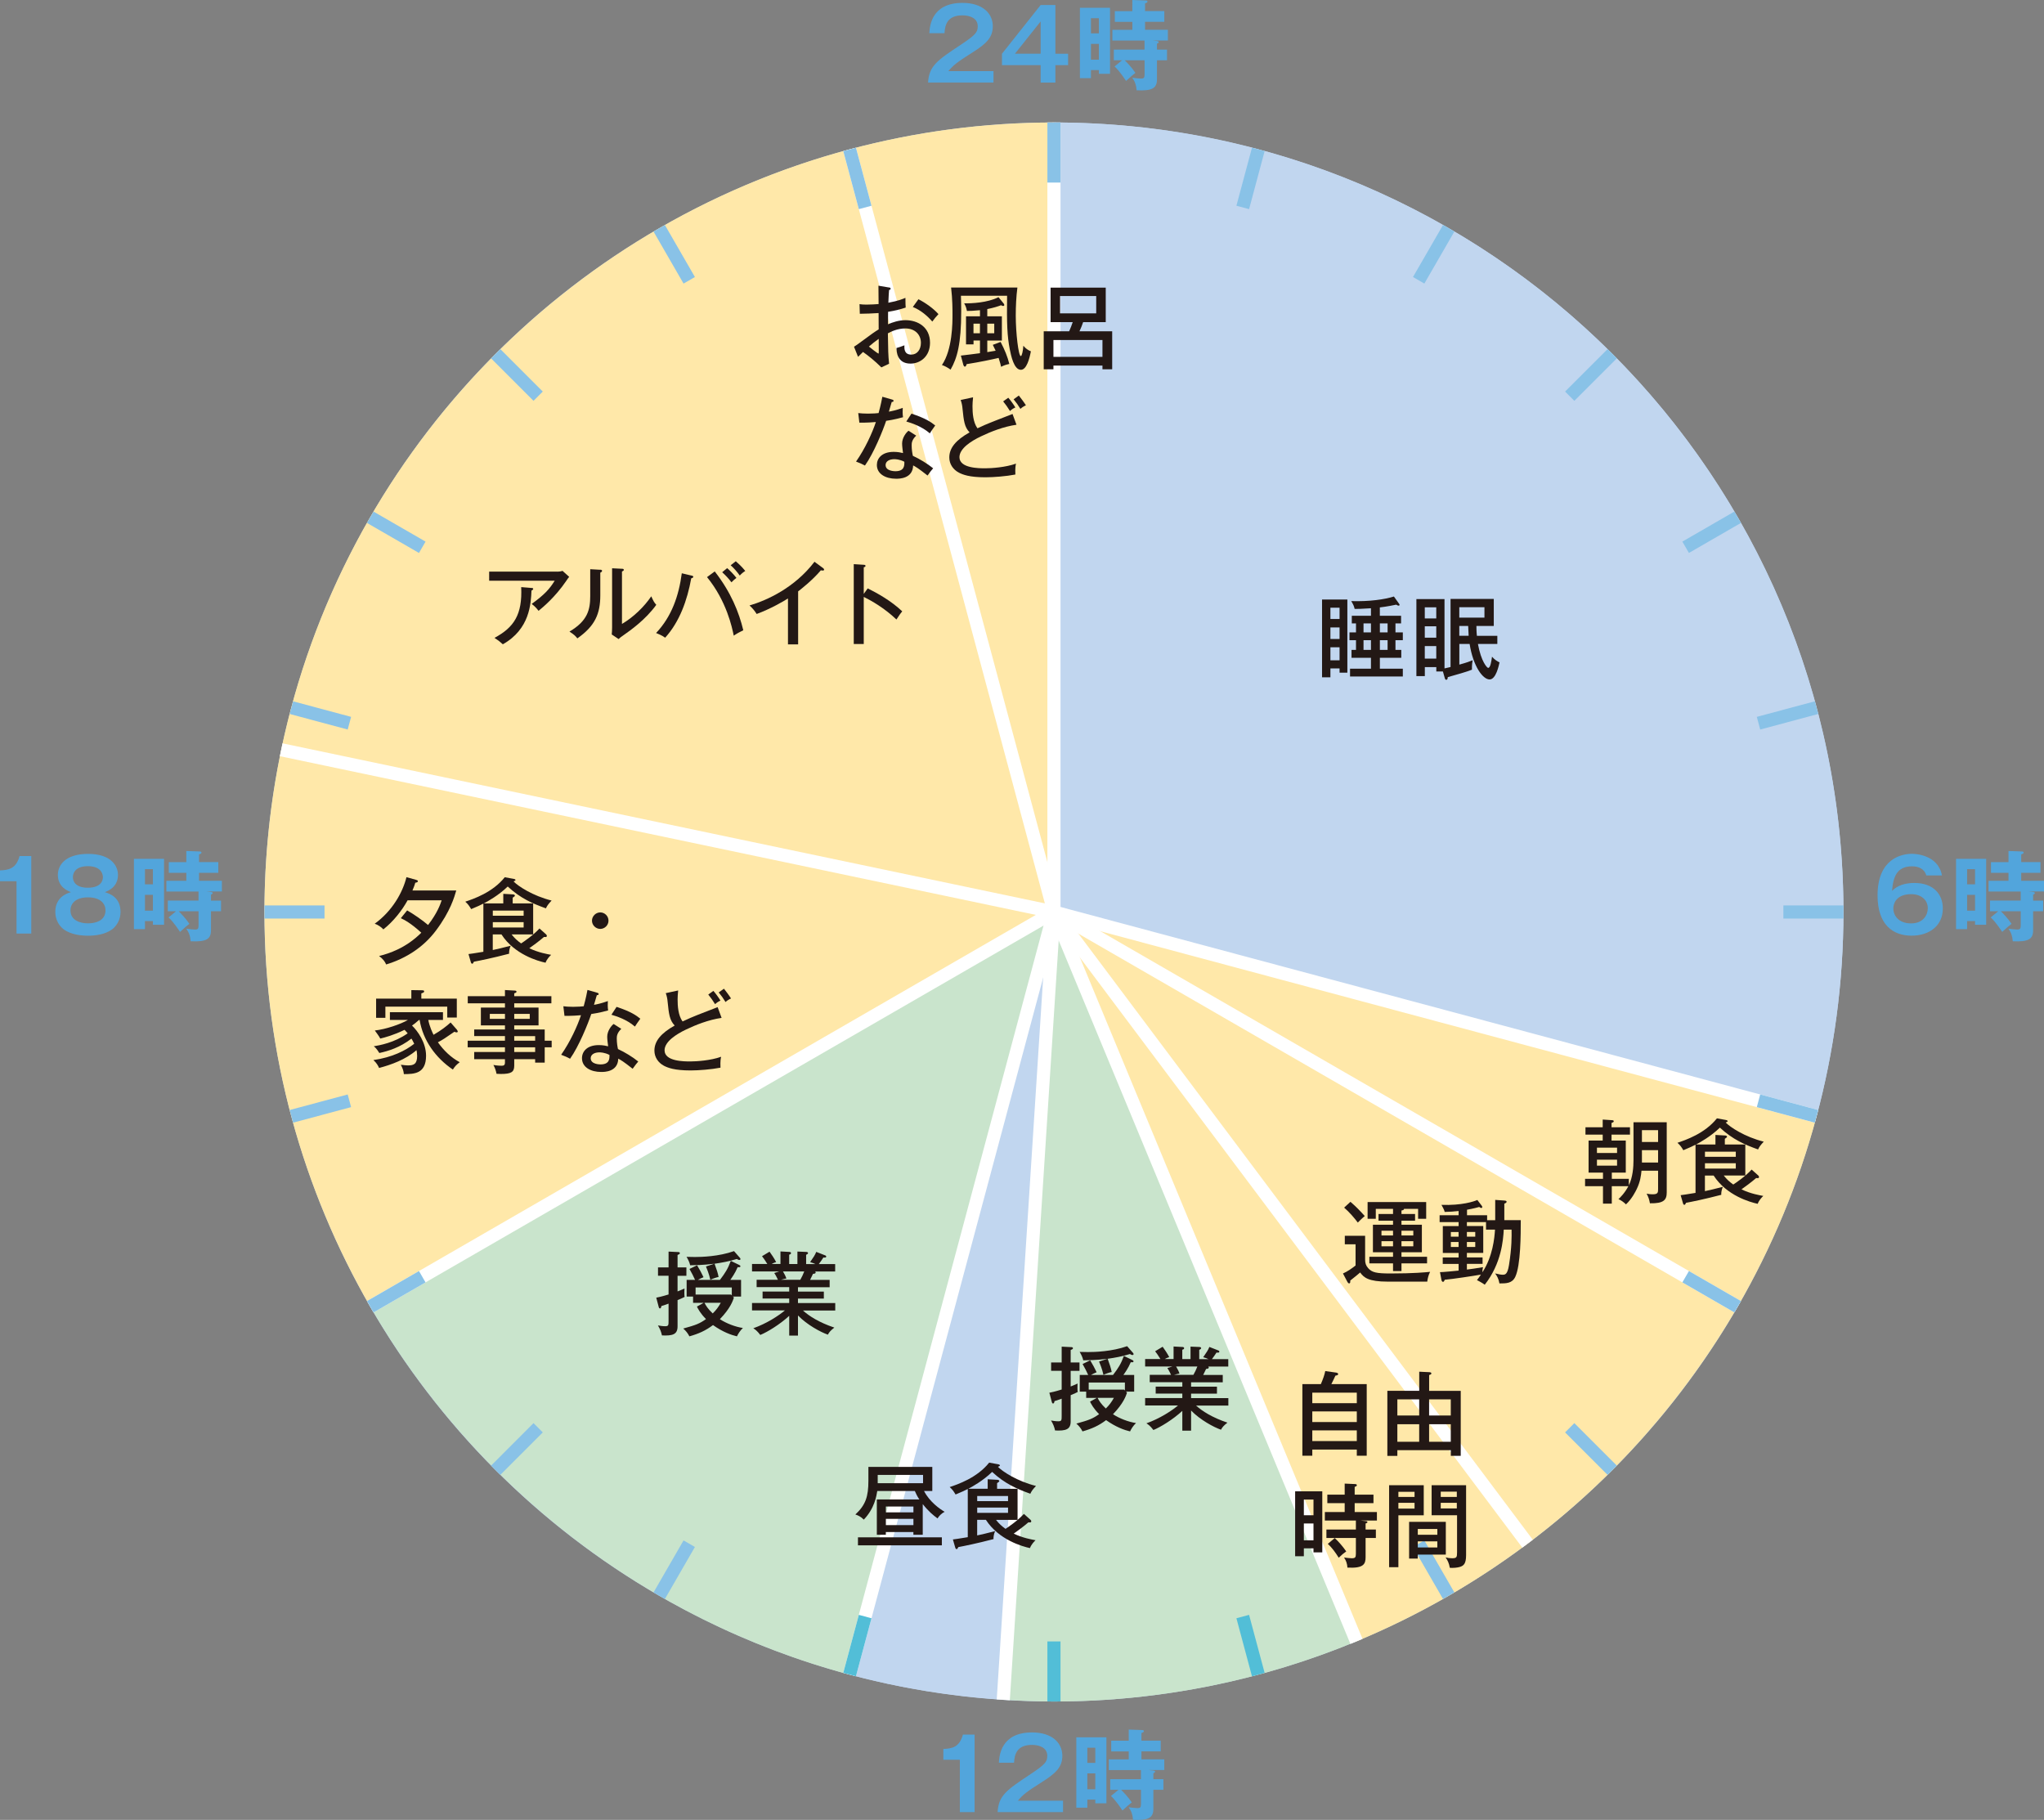 <?xml version="1.0" encoding="UTF-8"?><svg id="_レイヤー_2" xmlns="http://www.w3.org/2000/svg" viewBox="0 0 511.12 455.08"><rect x="0" y="0" width="511.12" height="455.08" fill="#808080" stroke="none"/><defs><style>.cls-1{fill:#231815;}.cls-1,.cls-2,.cls-3,.cls-4,.cls-5{stroke-width:0px;}.cls-6{stroke:#52bed7;}.cls-6,.cls-7,.cls-8{fill:none;stroke-miterlimit:10;stroke-width:3.28px;}.cls-2{fill:#ffe8a9;}.cls-7{stroke:#89c2e7;}.cls-3{fill:#52a5dc;}.cls-4{fill:#c1d6ef;}.cls-5{fill:#c9e4cc;}.cls-8{stroke:#fff;}</style></defs><g id="_レイヤー_1-2"><circle class="cls-4" cx="263.55" cy="228.05" r="197.42"/><path class="cls-2" d="m70.32,187.48c-2.74,13.1-4.19,26.66-4.19,40.57,0,35.97,9.67,69.66,26.47,98.7l170.95-98.7-193.23-40.57Z"/><path class="cls-2" d="m263.55,30.63s0,0,0,0c-17.68,0-34.8,2.36-51.1,6.71l51.1,190.7V30.63Z"/><path class="cls-4" d="m454.25,279.15c4.36-16.3,6.72-33.42,6.72-51.1,0-109.03-88.39-197.42-197.41-197.42v197.42s190.7,51.1,190.7,51.1Z"/><path class="cls-5" d="m92.6,326.75c25.88,44.73,68.77,78.35,119.85,92.01l51.1-190.7-170.95,98.7Z"/><path class="cls-2" d="m212.45,37.34c-71.43,19.09-126.9,77.21-142.13,150.13l193.23,40.57-51.1-190.7Z"/><path class="cls-2" d="m263.55,228.05l170.95,98.7c8.55-14.77,15.25-30.73,19.75-47.6l-190.7-51.1Z"/><path class="cls-2" d="m381.98,386.01c21.26-15.96,39.15-36.14,52.52-59.26l-170.95-98.7,118.43,157.96Z"/><path class="cls-2" d="m339.19,410.43c15.33-6.37,29.69-14.59,42.78-24.42l-118.43-157.96,75.64,182.38Z"/><path class="cls-4" d="m212.45,418.75c12.37,3.31,25.22,5.43,38.43,6.27l12.67-196.97-51.1,190.7Z"/><path class="cls-5" d="m250.88,425.02c4.19.27,8.41.45,12.67.45,26.8,0,52.34-5.37,75.64-15.04l-75.64-182.38-12.67,196.97Z"/><path class="cls-3" d="m243.71,453.13h-3.69v-13.09h-4.13v-2.7c2.06-.1,4.03-.35,4.89-3.59h2.93v19.39Z"/><path class="cls-3" d="m265.82,450.27v2.85h-16.36c.27-4.18,2.21-5.49,8.29-9.52,3.62-2.41,4.13-3.08,4.13-4.55,0-2.07-2.02-2.73-3.81-2.73-3.69,0-4.38,2.21-4.5,4.46h-3.79c.1-1.7.47-7.58,8.29-7.58,5.02,0,7.58,2.63,7.58,5.83,0,2.76-1.52,4.33-5.12,6.59-3.74,2.36-4.75,3.15-6,4.65h11.29Z"/><path class="cls-3" d="m276.67,434.42v16.51h-2.78v-.93h-1.99v2.02h-2.76v-17.59h7.53Zm-2.78,6.4v-3.79h-1.99v3.79h1.99Zm-1.99,2.63v3.96h1.99v-3.96h-1.99Zm16.48-.71c.3.03.47.12.47.25,0,.22-.32.37-.44.42v1.48h2.51v2.66h-2.51v4.75c0,2.21-1.13,2.95-5.09,2.76-.1-1.31-.39-2.14-1.08-3.15.52.1,1.87.22,2.19.22.66,0,.88-.17.88-1.01v-3.57h-4.97c.34.32,1.74,1.75,2.68,3.15-.71.54-1.01.81-2.34,2.02-.27-.39-1.55-2.41-2.88-3.62l1.89-1.55h-2.07v-2.66h7.68v-2.27h-8.04v-2.68h4.99v-1.99h-4.38v-2.68h4.38v-2.78l3.42.12c.2,0,.37.1.37.29,0,.22-.29.35-.61.44v1.92h4.82v2.68h-4.82v1.99h5.71v2.68h-3.89l1.13.12Z"/><path class="cls-3" d="m481.69,218.92c-.47-1.72-2.02-2.29-3.57-2.29-3.82,0-4.72,2.68-5,6.15.64-.61,2.04-1.99,5.59-1.99,4.8,0,7.11,2.85,7.11,6.39,0,4.21-3.25,6.79-7.83,6.79s-8.49-2.66-8.49-10.06c0-9.28,6.1-10.41,8.59-10.41.71,0,6.55.17,7.51,5.41h-3.91Zm-8.24,8.24c0,1.87,1.4,3.74,4.43,3.74s4.18-2.09,4.18-3.79c0-2.12-1.7-3.52-4.14-3.52-3.96,0-4.48,2.61-4.48,3.57Z"/><path class="cls-3" d="m496.66,214.74v16.51h-2.78v-.93h-1.99v2.02h-2.76v-17.59h7.53Zm-2.78,6.39v-3.79h-1.99v3.79h1.99Zm-1.99,2.63v3.96h1.99v-3.96h-1.99Zm16.48-.71c.3.03.47.12.47.25,0,.22-.32.37-.44.42v1.48h2.51v2.66h-2.51v4.75c0,2.21-1.13,2.95-5.09,2.76-.1-1.31-.39-2.14-1.08-3.15.52.1,1.87.22,2.19.22.66,0,.88-.17.88-1.01v-3.57h-4.97c.34.32,1.74,1.75,2.68,3.15-.71.54-1.01.81-2.34,2.02-.27-.39-1.55-2.41-2.88-3.62l1.89-1.55h-2.07v-2.66h7.68v-2.27h-8.04v-2.68h4.99v-1.99h-4.38v-2.68h4.38v-2.78l3.42.12c.2,0,.37.1.37.29,0,.22-.29.34-.61.44v1.92h4.82v2.68h-4.82v1.99h5.71v2.68h-3.89l1.13.12Z"/><path class="cls-3" d="m7.82,233.44h-3.69v-13.09H0v-2.7c2.06-.1,4.03-.35,4.89-3.59h2.93v19.39Z"/><path class="cls-3" d="m30.14,228.03c0,1.97-.99,3.52-2.09,4.35-1.82,1.33-4.26,1.6-6.05,1.6-1.57,0-4.21-.22-6.08-1.6-1.13-.86-2.09-2.38-2.09-4.35,0-3.74,3-4.68,3.91-4.94-.88-.35-3.27-1.31-3.27-4.33,0-2.39,1.82-5.24,7.58-5.24s7.45,3.03,7.45,5.24c0,3.02-2.39,3.98-3.27,4.33,1.08.34,3.91,1.2,3.91,4.94Zm-12.52-.39c0,2.48,2.39,3.25,4.38,3.25s4.38-.71,4.38-3.25c0-1.53-1.09-3.25-4.38-3.25s-4.38,1.72-4.38,3.25Zm.61-8.29c0,.91.52,2.63,3.74,2.63,3.49,0,3.76-2.02,3.76-2.63,0-.32-.07-2.76-3.76-2.76s-3.74,2.41-3.74,2.76Z"/><path class="cls-3" d="m41.02,214.74v16.51h-2.78v-.93h-1.99v2.02h-2.76v-17.59h7.53Zm-2.78,6.39v-3.79h-1.99v3.79h1.99Zm-1.99,2.63v3.96h1.99v-3.96h-1.99Zm16.48-.71c.3.03.47.12.47.25,0,.22-.32.37-.44.42v1.48h2.51v2.66h-2.51v4.75c0,2.21-1.13,2.95-5.09,2.76-.1-1.31-.39-2.14-1.09-3.15.52.1,1.87.22,2.19.22.66,0,.88-.17.88-1.01v-3.57h-4.97c.34.32,1.74,1.75,2.68,3.15-.71.54-1.01.81-2.34,2.02-.27-.39-1.55-2.41-2.88-3.62l1.89-1.55h-2.07v-2.66h7.68v-2.27h-8.04v-2.68h4.99v-1.99h-4.38v-2.68h4.38v-2.78l3.42.12c.2,0,.37.1.37.29,0,.22-.29.34-.61.44v1.92h4.82v2.68h-4.82v1.99h5.71v2.68h-3.89l1.13.12Z"/><path class="cls-3" d="m248.43,17.79v2.85h-16.36c.27-4.18,2.21-5.49,8.29-9.52,3.62-2.41,4.13-3.08,4.13-4.55,0-2.07-2.02-2.73-3.81-2.73-3.69,0-4.38,2.21-4.5,4.46h-3.79c.1-1.7.47-7.58,8.29-7.58,5.02,0,7.58,2.63,7.58,5.83,0,2.76-1.52,4.33-5.12,6.59-3.74,2.36-4.75,3.15-6,4.65h11.29Z"/><path class="cls-3" d="m263.91,13.44h3.18v2.85h-3.18v4.36h-3.69v-4.36h-9.67v-2.85l9.67-12.18h3.69v12.18Zm-3.69,0V5.36l-6.42,8.07h6.42Z"/><path class="cls-3" d="m277.57,1.95v16.51h-2.78v-.93h-1.99v2.02h-2.76V1.95h7.53Zm-2.78,6.39v-3.79h-1.99v3.79h1.99Zm-1.99,2.63v3.96h1.99v-3.96h-1.99Zm16.48-.71c.3.03.47.12.47.25,0,.22-.32.37-.44.42v1.48h2.51v2.66h-2.51v4.75c0,2.21-1.13,2.95-5.09,2.76-.1-1.31-.39-2.14-1.08-3.15.52.1,1.87.22,2.19.22.66,0,.88-.17.88-1.01v-3.57h-4.97c.34.32,1.74,1.75,2.68,3.15-.71.54-1.01.81-2.34,2.02-.27-.39-1.55-2.41-2.88-3.62l1.89-1.55h-2.07v-2.66h7.68v-2.27h-8.04v-2.68h4.99v-1.99h-4.38v-2.68h4.38V0l3.42.12c.2,0,.37.1.37.29,0,.22-.29.34-.61.44v1.92h4.82v2.68h-4.82v1.99h5.71v2.68h-3.89l1.13.12Z"/><line class="cls-8" x1="263.55" y1="228.05" x2="250.88" y2="425.05"/><line class="cls-8" x1="263.55" y1="228.05" x2="212.45" y2="418.74"/><line class="cls-8" x1="263.55" y1="228.05" x2="92.58" y2="326.76"/><line class="cls-8" x1="263.55" y1="228.05" x2="212.45" y2="37.36"/><line class="cls-8" x1="263.55" y1="228.05" x2="434.52" y2="326.76"/><line class="cls-8" x1="263.55" y1="228.05" x2="454.24" y2="279.15"/><line class="cls-8" x1="263.55" y1="228.05" x2="381.98" y2="386.01"/><line class="cls-8" x1="263.55" y1="228.05" x2="70.31" y2="187.48"/><line class="cls-8" x1="263.55" y1="228.05" x2="263.55" y2="30.63"/><line class="cls-8" x1="263.55" y1="228.05" x2="339.2" y2="410.45"/><line class="cls-6" x1="216.34" y1="404.23" x2="212.45" y2="418.74"/><line class="cls-6" x1="263.55" y1="410.45" x2="263.55" y2="425.47"/><line class="cls-6" x1="310.76" y1="404.23" x2="314.65" y2="418.74"/><line class="cls-7" x1="263.55" y1="45.65" x2="263.55" y2="30.63"/><line class="cls-7" x1="216.34" y1="51.87" x2="212.45" y2="37.36"/><line class="cls-7" x1="172.35" y1="70.09" x2="164.84" y2="57.08"/><line class="cls-7" x1="134.57" y1="99.07" x2="123.95" y2="88.45"/><line class="cls-7" x1="105.59" y1="136.85" x2="92.58" y2="129.34"/><line class="cls-7" x1="87.37" y1="180.84" x2="72.86" y2="176.95"/><line class="cls-7" x1="81.15" y1="228.05" x2="66.13" y2="228.05"/><line class="cls-7" x1="87.37" y1="275.26" x2="72.86" y2="279.15"/><line class="cls-7" x1="105.59" y1="319.25" x2="92.58" y2="326.76"/><line class="cls-7" x1="134.57" y1="357.02" x2="123.95" y2="367.65"/><line class="cls-7" x1="172.35" y1="386.01" x2="164.84" y2="399.02"/><line class="cls-7" x1="354.75" y1="386.01" x2="362.26" y2="399.02"/><line class="cls-7" x1="392.52" y1="357.02" x2="403.15" y2="367.65"/><line class="cls-7" x1="421.51" y1="319.25" x2="434.52" y2="326.76"/><line class="cls-7" x1="439.73" y1="275.26" x2="454.24" y2="279.15"/><line class="cls-7" x1="445.95" y1="228.05" x2="460.97" y2="228.05"/><line class="cls-7" x1="439.73" y1="180.84" x2="454.24" y2="176.95"/><line class="cls-7" x1="421.51" y1="136.85" x2="434.52" y2="129.34"/><line class="cls-7" x1="392.52" y1="99.07" x2="403.15" y2="88.45"/><line class="cls-7" x1="354.75" y1="70.09" x2="362.26" y2="57.08"/><line class="cls-7" x1="310.76" y1="51.87" x2="314.65" y2="37.36"/><path class="cls-1" d="m101.81,227.65c1.42.8,3.79,2.41,5.23,3.65,2.32-2.99,3.08-5.21,3.4-6.17h-8.52c-1.38,2.52-3.54,5.28-6.06,7.27-.5-.57-1.35-1.15-2.16-1.42,4.36-3.14,7-7.8,7.94-11.64l2.41.67c.32.09.44.16.44.32,0,.32-.39.36-.64.39-.14.48-.3,1.01-.71,1.95h10.95c-.46,1.58-1.45,5.19-5.07,10.01-3.03,4.06-7.37,6.95-12.46,8.49-.28-.71-.87-1.47-1.77-2.11,2.46-.62,6.68-1.95,10.56-5.83-2.71-2.48-4.29-3.24-5.12-3.63l1.58-1.95Z"/><path class="cls-1" d="m136.56,233.66c.12.09.19.28.19.37,0,.19-.16.28-.28.28-.09,0-.35-.02-.44-.02-1.19,1.03-2.87,2.27-3.67,2.82,2.25,1.1,4.59,1.49,5.46,1.65-.37.34-1.08,1.08-1.4,1.97-1.86-.39-7.8-2.06-11.02-7.07h-2.18v3.9c1.01-.21,2.41-.53,4.5-1.08-.32.6-.46,1.56-.41,2-4.2,1.1-7.53,1.77-8.81,2-.2.41-.25.5-.41.5-.21,0-.3-.16-.39-.5l-.55-1.91c.76-.09,1.06-.14,3.72-.57v-12.05c-.83.44-1.68.8-3.05,1.38-.53-.87-.74-1.19-1.47-1.86,2.04-.69,6.82-2.29,9.87-6.11l2.25.41c.28.05.44.16.44.3,0,.09-.09.14-.14.16-.09.04-.23.12-.35.18,1.1,1.15,4.78,3.6,9.51,4.78-.85.92-1.1,1.26-1.42,1.95-3.26-1.17-6.31-2.46-9.55-5.46-2.25,2.2-5.07,3.76-5.97,4.22h4.86v-2.39l2.46.14c.23.02.44.14.44.28s-.05.23-.55.55v1.42h5.12v7.76h-5.39c.78.99,1.44,1.58,2.38,2.25.6-.39,3.05-2.04,4.59-3.74l1.67,1.49Zm-13.33-4.68h7.71v-1.28h-7.71v1.28Zm7.71,1.61h-7.71v1.33h7.71v-1.33Z"/><path class="cls-1" d="m152.16,230.22c0,1.15-.96,2.06-2.06,2.06s-2.07-.92-2.07-2.06.97-2.07,2.07-2.07,2.06.9,2.06,2.07Z"/><path class="cls-1" d="m114.27,257.54c.07.09.19.2.19.41,0,.14-.12.2-.3.2-.23,0-.41-.09-.53-.16-2.5,1.72-2.94,2.02-4.13,2.64,1.45,2.04,3.26,3.81,5.46,4.98-.83.64-1.19,1.01-1.72,1.84-4.3-2.92-7.46-7.28-8.31-12.4h-.16c-.73.67-1.31,1.1-1.74,1.4,1.38,1.31,3.51,4.25,3.51,7.53,0,4.57-3.01,4.59-5.55,4.61-.07-.8-.28-1.42-.76-2.34.96.14,1.61.16,1.81.16,1.38,0,2.27-.3,2.27-2.37,0-.6-.09-1.1-.16-1.44-2.69,2.34-6.36,3.67-9.36,4.45-.2-.51-.67-1.33-1.42-1.97,4.66-.67,8.06-2.37,10.21-4.08-.3-.64-.53-1.01-.69-1.29-2.87,2.23-5.81,3.12-8.03,3.6-.78-1.24-1.13-1.47-1.4-1.68,1.38-.23,5.14-.87,8.49-3.24-.41-.51-.67-.73-.8-.87-2.66,1.31-4.98,1.93-6.06,2.18-.35-.69-.97-1.45-1.36-2.02,2.78-.3,6.47-1.58,8.29-2.64h-4.52v-1.93h13.27v1.93h-3.67c.3,1.65,1.06,3.21,1.31,3.72,1.97-1.15,3.19-2.11,4.27-3.08l1.61,1.84Zm-.04-7.83v4.73h-2.39v-2.73h-15.47v2.8h-2.32v-4.8h8.81v-2.13l2.61.04c.35,0,.6.02.6.3,0,.18-.18.32-.71.48v1.31h8.86Z"/><path class="cls-1" d="m137.95,260.23v1.65h-1.74v3.83h-2.39v-.85h-5.23v1.65c0,1.61-.85,2.04-3.35,2.04-.51,0-.78-.02-1.08-.04-.14-.78-.39-1.49-.78-2.21,1.08.19,1.81.19,2.04.19.46,0,.85-.07.85-.78v-.85h-7.69v-1.81h7.69v-1.17h-9.32v-1.65h9.32v-1.15h-7.69v-1.65h7.69v-1.03h-6.02v-4.45h6.02v-1.06h-9.3v-1.79h9.3v-1.54l2.45.14c.09,0,.44.02.44.28,0,.23-.3.32-.57.41v.71h9.29v1.79h-9.29v1.06h6.08v4.45h-6.08v1.03h7.62v2.8h1.74Zm-11.68-5.46v-1.24h-3.79v1.24h3.79Zm2.32-1.24v1.24h3.88v-1.24h-3.88Zm5.23,6.71v-1.15h-5.23v1.15h5.23Zm0,2.82v-1.17h-5.23v1.17h5.23Z"/><path class="cls-1" d="m140.87,251.62c.69.07,1.26.14,2.43.14,1.29,0,2.25-.09,2.66-.14.6-2.2.78-3.28.94-4.08l2.48.71c.2.07.32.12.32.3,0,.25-.2.28-.46.3-.12.37-.62,2.07-.71,2.41.57-.09,1.81-.34,3.47-.94-.05.67-.05,1.61.07,2.34-2.11.6-3.88.85-4.22.9-.8,2.39-3.08,8.06-5.3,11.18-.97-.5-1.03-.53-2.23-.99,2.25-3.21,4.06-7.16,4.96-9.89-.64.07-2.39.18-4.13.16l-.28-2.39Zm14.49,5.65c-1.08,1.01-1.13,1.86-1.13,2.39,0,1.13.16,2.02.3,2.66,1.74.8,3.65,1.97,5.07,3.12-.48.55-.69.83-1.4,1.81-2.39-1.88-2.87-2.13-3.6-2.53-.09,3.33-3.47,3.33-4.27,3.33-2.62,0-4.8-1.19-4.8-3.44,0-1.68,1.26-3.28,4.22-3.28,1.01,0,1.81.18,2.32.3-.09-.78-.23-1.67-.23-2.39,0-1.47,1.06-2.8,1.61-3.19l1.91,1.22Zm-5.49,5.88c-1.13,0-2.16.48-2.16,1.47,0,1.54,2.3,1.54,2.44,1.54,2.29,0,2.27-1.42,2.25-2.37-1.24-.64-2.29-.64-2.52-.64Zm4.31-11.38c3.53,1.17,4.86,2.09,5.94,2.96-.78,1.1-1.01,1.42-1.35,1.97-2.06-1.79-4.63-2.59-5.88-2.96l1.29-1.97Z"/><path class="cls-1" d="m180.43,254.53c-3.21.46-6.45,1.74-8.9,2.92-2.41,1.15-5.35,3.01-5.35,5.19,0,2.78,4.89,2.78,6.43,2.78s5.12-.23,7.71-1.17c-.09.39-.23,1.03-.16,2.73-2.27.44-5.42.69-7.48.69-4.06,0-5.67-.67-6.66-1.17-1.42-.76-2.38-2.13-2.38-3.79,0-2.41,1.7-4.38,5.07-6.27-1.29-1.35-1.45-2.85-1.77-5.97-.04-.48-.14-1.29-.46-2.13l3.1-.67c-.09.99-.14,1.56-.14,2.22,0,1.65.14,4.02,1.24,5.53,1.13-.55,2.71-1.22,3.7-1.61.8-.32,4.8-1.86,5.07-1.97l.99,2.69Zm-2.04-6.75c.44.48,1.33,1.67,1.77,2.43-.53.23-.94.51-1.35.89-.62-.99-1.01-1.56-1.7-2.41l1.29-.92Zm2.64-.55c.41.51,1.31,1.7,1.77,2.44-.55.25-.94.5-1.38.89-.6-.99-1.01-1.56-1.7-2.39l1.31-.94Z"/><path class="cls-1" d="m169.43,319.03v3.9c.96-.39,1.31-.53,1.74-.74-.02.23-.04.48-.04,1.1,0,.58.02.78.07,1.01-.36.18-.71.37-1.77.8v6.56c0,2.02-1.19,2.39-3.9,2.27-.21-.94-.46-1.58-1.01-2.5.51.09,1.15.2,1.81.2.85,0,.85-.25.85-1.45v-4.2c-1.22.44-1.33.48-1.79.6-.07.46-.18.6-.37.6-.16,0-.23-.14-.28-.28l-.64-2.41c.44-.09,1.31-.25,3.08-.8v-4.68h-2.64v-2.09h2.64v-3.95l2.46.12c.2,0,.36.09.36.28,0,.25-.41.37-.57.44v3.12h2.21v2.09h-2.21Zm14.85,15.13c-1.38-.32-3.51-1.06-5.99-2.82-1.86,1.4-3.56,2.16-5.9,2.82-.39-.76-.87-1.38-1.54-1.95,3.24-.9,4.08-1.22,5.69-2.37-1.4-1.38-2.02-2.61-2.27-3.12l1.7-.94h-2.66v-1.56h-1.61v-4.18h2.11c-.44-.99-.76-1.56-1.4-2.73l1.9-.92c.71,1.19,1.08,1.86,1.61,2.98-.67.28-.94.41-1.4.67h5.51c1.31-1.72,2-2.8,2.71-4.75l2.13,1.03c.14.07.28.21.28.3,0,.3-.35.28-.69.23-.64,1.54-1.54,2.76-1.84,3.19h2.69v4.18h-2.04l.25.25c-.25.76-.85,2.64-3.51,5.4,1.63,1.06,3.88,1.93,5.76,2.2-.67.62-1.19,1.45-1.49,2.09Zm.6-19.1c-.25,0-.51-.16-.62-.25-1.9.6-3.81.94-5.58,1.19.51,1.38.85,2.41,1.01,3.31-.57.11-1.38.39-2.06.71-.32-1.47-.94-2.94-1.1-3.33l2.11-.69c-2.57.34-4.96.37-6.06.39-.16-.74-.53-1.49-.9-2.11.51.02,1.19.04,2.09.04,1.67,0,5.97-.12,9.78-1.47l1.49,1.7c.07.07.12.18.12.28,0,.18-.14.23-.28.23Zm-1.9,6.88h-9.04v1.77h8.84l.21.2v-1.97Zm-6.82,3.83c.36.69.78,1.45,2.06,2.66.85-.8,1.49-1.7,2.02-2.66h-4.08Z"/><path class="cls-1" d="m199.55,333.97h-2.2v-4.94c-2.34,2.16-5.46,4.06-7.23,4.78-.83-1.08-1.31-1.38-1.75-1.67,3.31-1.17,6.31-3.12,7.9-4.46h-8.22v-1.86h9.3v-1.12h-6.66v-1.74h6.66v-1.1h-8.15v-1.84h5.33c-.09-.18-.42-.96-.92-1.7l1.26-.39h-6.82v-1.86h3.83c-.53-.89-1.03-1.56-1.33-1.95l1.88-1.13c.48.67,1.15,1.63,1.65,2.6-.16.04-.64.2-1.12.48h2.2v-3.14l2.18.12c.2,0,.46.04.46.3,0,.23-.18.3-.46.39v2.34h2.06v-3.12l2.18.09c.21,0,.48.07.48.28,0,.23-.32.36-.48.44v2.32h2.32c-.46-.23-.83-.34-1.33-.48.92-1.33,1.19-1.72,1.54-2.57l2.3.9c.11.05.2.16.2.25,0,.28-.25.32-.71.25-.37.55-.69,1.06-1.15,1.65h4.09v1.86h-5.01c.09.07.14.14.14.23,0,.14-.12.35-.67.35-.23.5-.53,1.1-.73,1.51h4.89v1.84h-7.92v1.1h6.47v1.74h-6.47v1.12h9.32v1.86h-8.08c1.54,1.38,4.02,2.99,7.85,4.27-.99.78-1.31,1.19-1.61,1.77-1.79-.62-5.19-2.44-7.48-4.8v5.05Zm-3.76-16.04c.35.6.67,1.19.85,1.77-.2.02-.73.14-1.38.32h4.86c.37-.64.71-1.35.99-2.09h-5.33Z"/><path class="cls-1" d="m267.73,342.8v3.9c.96-.39,1.31-.53,1.74-.74-.02.23-.04.48-.04,1.1,0,.58.02.78.07,1.01-.36.18-.71.37-1.77.8v6.56c0,2.02-1.19,2.39-3.9,2.27-.21-.94-.46-1.58-1.01-2.5.51.09,1.15.2,1.81.2.85,0,.85-.25.85-1.45v-4.2c-1.22.44-1.33.48-1.79.6-.07.46-.18.6-.37.6-.16,0-.23-.14-.28-.28l-.64-2.41c.44-.09,1.31-.25,3.08-.8v-4.68h-2.64v-2.09h2.64v-3.95l2.46.12c.2,0,.36.09.36.28,0,.25-.41.37-.57.44v3.12h2.21v2.09h-2.21Zm14.85,15.13c-1.38-.32-3.51-1.06-5.99-2.82-1.86,1.4-3.56,2.16-5.9,2.82-.39-.76-.87-1.38-1.54-1.95,3.24-.9,4.08-1.22,5.69-2.37-1.4-1.38-2.02-2.61-2.27-3.12l1.7-.94h-2.66v-1.56h-1.61v-4.18h2.11c-.44-.99-.76-1.56-1.4-2.73l1.9-.92c.71,1.19,1.08,1.86,1.61,2.98-.67.28-.94.41-1.4.67h5.51c1.31-1.72,2-2.8,2.71-4.75l2.13,1.03c.14.07.28.21.28.3,0,.3-.35.28-.69.23-.64,1.54-1.54,2.76-1.84,3.19h2.69v4.18h-2.04l.25.25c-.25.76-.85,2.64-3.51,5.4,1.63,1.06,3.88,1.93,5.76,2.2-.67.62-1.19,1.45-1.49,2.09Zm.6-19.1c-.25,0-.51-.16-.62-.25-1.9.6-3.81.94-5.58,1.19.51,1.38.85,2.41,1.01,3.31-.57.11-1.38.39-2.06.71-.32-1.47-.94-2.94-1.1-3.33l2.11-.69c-2.57.34-4.96.37-6.06.39-.16-.74-.53-1.49-.9-2.11.51.02,1.19.04,2.09.04,1.67,0,5.97-.12,9.78-1.47l1.49,1.7c.07.07.12.18.12.28,0,.18-.14.23-.28.23Zm-1.9,6.88h-9.04v1.77h8.84l.21.2v-1.97Zm-6.82,3.83c.36.69.78,1.45,2.06,2.66.85-.8,1.49-1.7,2.02-2.66h-4.08Z"/><path class="cls-1" d="m297.85,357.74h-2.2v-4.94c-2.34,2.16-5.46,4.06-7.23,4.78-.83-1.08-1.31-1.38-1.75-1.67,3.31-1.17,6.31-3.12,7.9-4.46h-8.22v-1.86h9.3v-1.12h-6.66v-1.74h6.66v-1.1h-8.15v-1.84h5.33c-.09-.18-.42-.96-.92-1.7l1.26-.39h-6.82v-1.86h3.83c-.53-.89-1.03-1.56-1.33-1.95l1.88-1.13c.48.67,1.15,1.63,1.65,2.6-.16.04-.64.2-1.12.48h2.2v-3.14l2.18.12c.2,0,.46.04.46.3,0,.23-.18.3-.46.39v2.34h2.06v-3.12l2.18.09c.21,0,.48.07.48.28,0,.23-.32.36-.48.44v2.32h2.32c-.46-.23-.83-.34-1.33-.48.92-1.33,1.19-1.72,1.54-2.57l2.3.9c.11.05.2.16.2.25,0,.28-.25.32-.71.25-.37.55-.69,1.06-1.15,1.65h4.09v1.86h-5.01c.09.07.14.14.14.23,0,.14-.12.35-.67.35-.23.5-.53,1.1-.73,1.51h4.89v1.84h-7.92v1.1h6.47v1.74h-6.47v1.12h9.32v1.86h-8.08c1.54,1.38,4.02,2.99,7.85,4.27-.99.78-1.31,1.19-1.61,1.77-1.79-.62-5.19-2.44-7.48-4.8v5.05Zm-3.76-16.04c.35.6.67,1.19.85,1.77-.2.02-.73.14-1.38.32h4.86c.37-.64.71-1.35.99-2.09h-5.33Z"/><path class="cls-1" d="m230.74,383.78h-2.34v-.69h-6.89v.69h-2.25v-8.84h10.63c-.53-.78-.83-1.42-1.13-2.11h-9.39c-.21,1.24-.67,4.34-3.37,7.16-.76-.78-1.49-1.08-2.11-1.28,2.57-2.37,3.26-4.5,3.26-8.43v-3.47h15.98v6.02h-2.07c1.38,2.71,4.02,4.57,5.17,5.21-.78.36-1.47,1.08-1.79,1.65-1.01-.74-2.21-1.7-3.7-3.58v7.67Zm4.78.64v2h-20.98v-2h20.98Zm-16.04-15.61v2.07h11.34v-2.07h-11.34Zm8.93,9.37v-1.47h-6.89v1.47h6.89Zm-6.89,1.61v1.58h6.89v-1.58h-6.89Z"/><path class="cls-1" d="m257.69,380.04c.12.09.19.28.19.37,0,.19-.16.28-.28.28-.09,0-.35-.02-.44-.02-1.19,1.03-2.87,2.27-3.67,2.82,2.25,1.1,4.59,1.49,5.46,1.65-.37.34-1.08,1.08-1.4,1.97-1.86-.39-7.8-2.06-11.02-7.07h-2.18v3.9c1.01-.21,2.41-.53,4.5-1.08-.32.6-.46,1.56-.41,2-4.2,1.1-7.53,1.77-8.81,2-.2.41-.25.5-.41.5-.21,0-.3-.16-.39-.5l-.55-1.91c.76-.09,1.06-.14,3.72-.57v-12.05c-.83.44-1.68.8-3.05,1.38-.53-.87-.74-1.19-1.47-1.86,2.04-.69,6.82-2.29,9.87-6.11l2.25.41c.28.05.44.16.44.3,0,.09-.09.14-.14.16-.09.04-.23.12-.35.18,1.1,1.15,4.78,3.6,9.51,4.78-.85.92-1.1,1.26-1.42,1.95-3.26-1.17-6.31-2.46-9.55-5.46-2.25,2.2-5.07,3.76-5.97,4.22h4.86v-2.38l2.46.14c.23.02.44.14.44.28s-.05.23-.55.55v1.42h5.12v7.76h-5.39c.78.99,1.44,1.58,2.38,2.25.6-.39,3.05-2.04,4.59-3.74l1.67,1.49Zm-13.33-4.68h7.71v-1.28h-7.71v1.28Zm7.71,1.61h-7.71v1.33h7.71v-1.33Z"/><path class="cls-1" d="m332.68,167.15v2.22h-2.09v-19.46h6.33v18.29h-1.95v-1.06h-2.29Zm2.29-12.37v-2.82h-2.29v2.82h2.29Zm0,5.01v-2.89h-2.29v2.89h2.29Zm0,5.32v-3.26h-2.29v3.26h2.29Zm10.08-11.13h5.3v1.9h-1.4v2.25h1.84v1.95h-1.84v2.43h1.45v1.97h-5.35v2.73h5.74v1.95h-13.2v-1.95h5.23v-2.73h-4.86v-1.97h1.12v-2.43h-1.63v-1.95h1.63v-2.25h-1.05v-1.9h4.79v-1.88c-2.8.16-3.1.18-4.08.16-.18-.76-.3-1.01-.85-1.95,4.47.14,8.35-.41,10.67-1.15l1.26,1.77c.07.09.16.23.16.32,0,.14-.14.2-.25.2-.16,0-.3-.07-.6-.25-.8.16-2.18.46-4.09.69v2.09Zm-2.23,1.9h-1.86v2.25h1.86v-2.25Zm0,4.2h-1.86v2.43h1.86v-2.43Zm4.16-4.2h-1.93v2.25h1.93v-2.25Zm0,4.2h-1.93v2.43h1.93v-2.43Z"/><path class="cls-1" d="m374.42,158.98v2.04h-4.85c.8,4.45,2.3,5.99,2.55,5.99.58,0,.8-1.61.97-2.8.55.67,1.38,1.22,1.88,1.42-.16.71-.87,4.27-2.48,4.27-1.7,0-4.11-3.26-5-8.88h-2.57v5.17c1.88-.51,2.75-.85,3.33-1.1-.07.37-.2,1.06-.18,2.37-1.22.51-3.79,1.22-6.04,1.86-.04.46-.12.67-.39.67-.16,0-.28-.16-.35-.39l-.48-1.7h-1.65v-1.08h-2.87v2.25h-2.11v-19.26h7.03v17.33c.23-.05.57-.12,1.51-.35v-17.03h10.81v6.77h-4.34c0,.35,0,1.4.12,2.46h5.12Zm-15.27-4.34v-2.78h-2.87v2.78h2.87Zm-2.87,1.97v2.85h2.87v-2.85h-2.87Zm0,4.94v3.14h2.87v-3.14h-2.87Zm8.63-9.71v2.6h6.29v-2.6h-6.29Zm2.34,7.14c-.04-.9-.07-1.4-.12-2.46h-2.22v2.46h2.34Z"/><path class="cls-1" d="m222.25,71.87c.25.04.46.07.46.32,0,.23-.23.3-.39.32-.04.53-.12,1.42-.18,3.19,2.5-.46,3.65-.96,4.27-1.22,0,1.31.03,2.04.07,2.43-1.56.51-2.71.78-4.41,1.06l-.02,3.12c1.1-.48,2.69-1.03,4.36-1.03,3.08,0,6.15,1.72,6.15,5.65,0,3.42-2.44,5.21-4.89,5.21-3.42,0-3.49-3.12-3.49-3.9.44-.12,1.45-.44,1.97-.67-.03.76-.09,2.32,1.72,2.32,1.47,0,2.41-1.26,2.41-2.94,0-1.97-1.38-3.6-3.9-3.6-2.04,0-3.6.83-4.36,1.22.07,4.5.07,5.26.3,7.6l-1.93.92c-1.7-1.7-3.28-2.94-4.59-3.86-.41.39-.73.71-1.24,1.22l-1.01-2.53c.46-.28.76-.51,1.24-.85,3.46-2.55,3.85-2.82,4.93-3.49-.02-1.84-.02-2.06-.02-4.08-1.56.11-3.14.16-4.7.18l-.07-2.41c.48.07.87.12,1.72.12,1.1,0,2.44-.09,3.05-.14,0-1.54-.02-3.08-.04-4.59l2.59.44Zm-4.98,14.78c.25.23,2.25,1.77,2.39,1.77.12,0,.09-.36.07-3.69-.99.71-1.67,1.24-2.45,1.93Zm12.4-11.82c1.77.89,3.81,2.36,5,3.72-.76.83-.85.94-1.54,1.86-1.19-1.38-2.87-2.85-4.87-3.65l1.4-1.93Z"/><path class="cls-1" d="m254.41,71.89c-.3,2.34-.41,4.68-.41,7.05,0,4.27.67,10.1,1.26,10.1.28,0,.55-1.28.64-2.59.5.64,1.17,1.12,1.88,1.4-.35,1.86-1.08,4.62-2.5,4.62-1.77,0-2.48-3.65-2.78-5.14-.64-3.3-.76-6.29-.67-13.38h-11.54c.02.78.07,2.02.07,3.88,0,8.15-1.01,11.73-2.66,14.6-.53-.39-1.45-.94-2.16-1.15,2.64-3.9,2.64-10.54,2.64-12.63,0-1.06,0-3.88-.35-6.75h16.57Zm-7.53,7.21h3.65v6.06h-3.65v2.89c.57-.09,1.61-.25,2.09-.35-.39-.85-.51-1.08-.71-1.47l1.95-.73c1.06,2.04,1.72,3.67,2.18,5.51-.85.18-1.31.34-2.06.71-.09-.44-.21-.99-.62-2.22-1.67.39-4.66,1.03-8.01,1.56-.02.21-.16.62-.44.62-.14,0-.3-.21-.35-.37l-.64-2.39c.76-.07,4.09-.51,4.78-.6v-3.17h-1.61v.96h-1.88v-7.02h3.49v-1.52c-1.67.16-2.55.19-3.26.19-.16-.83-.32-1.24-.69-1.91,1.86.03,5.83-.14,8.58-1.54l1.29,1.58c.11.14.16.28.16.39,0,.14-.12.23-.28.23-.14,0-.25-.04-.53-.18-.8.3-1.79.62-3.44.96v1.79Zm-1.84,1.83h-1.61v2.41h1.61v-2.41Zm1.84,2.41h1.74v-2.41h-1.74v2.41Z"/><path class="cls-1" d="m278.11,82.84v9.5h-2.43v-.92h-12.26v.92h-2.43v-9.5h6.36c.39-.85.62-1.49.89-2.29h-5.53v-8.63h13.79v8.63h-5.65c-.25.76-.57,1.54-.92,2.29h8.17Zm-2.43,6.4v-4.22h-12.26v4.22h12.26Zm-10.6-15.22v4.34h9.04v-4.34h-9.04Z"/><path class="cls-1" d="m214.61,103.29c.69.07,1.26.14,2.43.14,1.29,0,2.25-.09,2.66-.14.6-2.2.78-3.28.94-4.08l2.48.71c.2.07.32.12.32.3,0,.25-.2.28-.46.3-.12.37-.62,2.07-.71,2.41.57-.09,1.81-.34,3.47-.94-.05.67-.05,1.61.07,2.34-2.11.6-3.88.85-4.22.9-.8,2.39-3.08,8.06-5.3,11.18-.97-.5-1.03-.53-2.23-.99,2.25-3.21,4.06-7.16,4.96-9.89-.64.07-2.39.18-4.13.16l-.28-2.39Zm14.49,5.65c-1.08,1.01-1.13,1.86-1.13,2.38,0,1.13.16,2.02.3,2.66,1.74.8,3.65,1.97,5.07,3.12-.48.55-.69.83-1.4,1.81-2.39-1.88-2.87-2.13-3.6-2.53-.09,3.33-3.47,3.33-4.27,3.33-2.62,0-4.8-1.19-4.8-3.44,0-1.67,1.26-3.28,4.22-3.28,1.01,0,1.81.18,2.32.3-.09-.78-.23-1.67-.23-2.39,0-1.47,1.06-2.8,1.61-3.19l1.91,1.22Zm-5.49,5.88c-1.13,0-2.16.48-2.16,1.47,0,1.54,2.3,1.54,2.44,1.54,2.29,0,2.27-1.42,2.25-2.37-1.24-.64-2.29-.64-2.52-.64Zm4.31-11.39c3.53,1.17,4.86,2.09,5.94,2.96-.78,1.1-1.01,1.42-1.35,1.97-2.06-1.79-4.63-2.59-5.88-2.96l1.29-1.97Z"/><path class="cls-1" d="m254.17,106.21c-3.21.46-6.45,1.74-8.9,2.92-2.41,1.15-5.35,3.01-5.35,5.19,0,2.78,4.89,2.78,6.43,2.78s5.12-.23,7.71-1.17c-.09.39-.23,1.03-.16,2.73-2.27.44-5.42.69-7.48.69-4.06,0-5.67-.67-6.66-1.17-1.42-.76-2.38-2.13-2.38-3.79,0-2.41,1.7-4.38,5.07-6.27-1.29-1.35-1.45-2.85-1.77-5.97-.04-.48-.14-1.29-.46-2.13l3.1-.67c-.09.99-.14,1.56-.14,2.22,0,1.65.14,4.02,1.24,5.53,1.13-.55,2.71-1.22,3.7-1.61.8-.32,4.8-1.86,5.07-1.97l.99,2.69Zm-2.04-6.75c.44.48,1.33,1.67,1.77,2.43-.53.23-.94.51-1.35.89-.62-.99-1.01-1.56-1.7-2.41l1.29-.92Zm2.64-.55c.41.51,1.31,1.7,1.77,2.44-.55.25-.94.5-1.38.89-.6-.99-1.01-1.56-1.7-2.39l1.31-.94Z"/><path class="cls-1" d="m139.4,142.95c.39,0,.9-.07,1.26-.21l1.67,1.51c-.28.32-.37.46-.8,1.1-2.73,3.99-5.76,6.49-6.86,7.39-.48-.64-1.03-1.22-1.72-1.72,3.21-2.34,4.41-3.65,5.76-5.81h-16.39v-2.27h17.08Zm-6.5,4.06c.12,0,.44.04.44.23,0,.23-.28.36-.44.44-.14,3.28-.41,9.62-7.16,13.43-.85-.76-1.1-.96-2.09-1.61,4.87-2.61,7-5.81,6.68-12.69l2.57.21Z"/><path class="cls-1" d="m150.02,142.45c.23.02.53.02.53.3,0,.23-.25.37-.44.44v5.65c0,4.63-1.31,7.69-5.74,10.79-.46-.6-.78-.92-1.97-1.7,4.57-2.69,5.19-5.51,5.19-8.88v-6.72l2.43.14Zm5.51-.23c.25.02.46.02.46.28,0,.21-.23.3-.46.41v13.11c2.85-1.67,5.6-4.34,7.32-6.91.62,1.33.69,1.47,1.26,2.13-2.69,3.74-6.5,6.4-8.13,7.55-.78.55-.87.6-1.29,1.01l-1.72-1.15c.05-.46.09-1.15.09-1.79v-14.76l2.45.12Z"/><path class="cls-1" d="m172.92,143.92c.3.07.44.14.44.32,0,.09-.07.28-.51.37-.99,5.49-2.92,10.88-6.52,14.85-.71-.55-1.97-1.06-2.27-1.17,3.9-4.13,5.67-9.27,6.43-14.94l2.44.58Zm5.81-1.03c4.06,5.23,6.04,10.17,7.14,14.71-.76.35-1.7.87-2.39,1.35-.41-2.02-1.79-8.65-6.68-14.64l1.93-1.42Zm3.1-.83c.64.55,1.63,1.54,2.32,2.45-.41.3-.87.69-1.24,1.1-.71-.94-1.49-1.77-2.32-2.52l1.24-1.03Zm2.16-1.72c.42.37,1.47,1.29,2.37,2.43-.51.3-1.01.74-1.38,1.15-.51-.74-1.38-1.79-2.27-2.57l1.28-1.01Z"/><path class="cls-1" d="m199.59,161.13h-2.55v-11.48c-1.08.69-4.31,2.59-7.83,3.88-.39-.62-.96-1.4-1.79-2.13,4.41-1.29,11.32-4.46,16.25-10.93l2.2,1.63c.14.12.21.21.21.37s-.21.2-.37.2-.3-.02-.44-.07c-2.13,2.53-5.12,4.84-5.69,5.28v13.25Z"/><path class="cls-1" d="m216.98,147.13c2.41,1.19,5.9,3.14,8.63,5.74-.28.34-.71.87-1.45,2.04-3.01-2.87-6.24-4.7-8.17-5.65v11.78h-2.5v-19.97l2.53.16c.28.02.41.09.41.28,0,.25-.28.3-.44.34v6.66l.99-1.38Z"/><path class="cls-1" d="m403.03,294.78h4.27v1.61c.99-2,1.17-4.59,1.17-6.27v-9.5h8.31v17.56c0,1.86-.73,2.78-4.2,2.71-.19-1.01-.35-1.51-.83-2.41.39.07.83.16,1.58.16,1.29,0,1.29-.51,1.29-1.38v-4.52h-4.15c-.12,1.26-.3,2.73-1.19,4.59-.25.51-1.19,2.45-2.69,3.83-.58-.57-1.17-.99-1.88-1.31.44-.41,1.56-1.49,2.48-3.24h-4.15v4.36h-2.2v-4.36h-4.48v-1.83h4.48v-1.56h-3.6v-8.01h3.53v-1.49h-4.31v-1.84h4.31v-1.93l2.41.16c.21.02.35.09.35.25,0,.2-.07.25-.55.44v1.08h4.61v1.84h-4.61v1.49h3.56v8.01h-3.49v1.56Zm-3.7-6.47h5.03v-1.33h-5.03v1.33Zm5.03,1.68h-5.03v1.49h5.03v-1.49Zm6.22-4.43h4.04v-2.96h-4.04v2.96Zm4.04,2.04h-4.04v3.1h4.04v-3.1Z"/><path class="cls-1" d="m439.67,293.95c.12.09.19.28.19.37,0,.19-.16.28-.28.28-.09,0-.35-.02-.44-.02-1.19,1.03-2.87,2.27-3.67,2.82,2.25,1.1,4.59,1.49,5.46,1.65-.37.34-1.08,1.08-1.4,1.97-1.86-.39-7.8-2.06-11.02-7.07h-2.18v3.9c1.01-.21,2.41-.53,4.5-1.08-.32.6-.46,1.56-.41,2-4.2,1.1-7.53,1.77-8.81,2-.2.41-.25.5-.41.5-.21,0-.3-.16-.39-.5l-.55-1.91c.76-.09,1.06-.14,3.72-.57v-12.05c-.83.44-1.68.8-3.05,1.38-.53-.87-.74-1.19-1.47-1.86,2.04-.69,6.82-2.29,9.87-6.11l2.25.41c.28.05.44.16.44.3,0,.09-.09.14-.14.16-.09.04-.23.12-.35.18,1.1,1.15,4.78,3.6,9.51,4.78-.85.92-1.1,1.26-1.42,1.95-3.26-1.17-6.31-2.46-9.55-5.46-2.25,2.2-5.07,3.76-5.97,4.22h4.86v-2.39l2.46.14c.23.02.44.14.44.28s-.05.23-.55.55v1.42h5.12v7.76h-5.39c.78.99,1.44,1.58,2.38,2.25.6-.39,3.05-2.04,4.59-3.74l1.67,1.49Zm-13.33-4.68h7.71v-1.28h-7.71v1.28Zm7.71,1.61h-7.71v1.33h7.71v-1.33Z"/><path class="cls-1" d="m341.36,309.01v5.99c0,.85.2,1.49.78,2.13.96,1.06,2.04,1.31,5.6,1.31,5.85,0,8.7-.3,9.87-.41-.41.78-.64,1.74-.71,2.45h-9.85c-4.86,0-6.01-1.01-6.93-2.29-.23.21-1.86,1.56-2.48,2.02.02.3.04.71-.28.71-.21,0-.35-.23-.44-.39l-1.1-2.09c1.1-.46,2.48-1.45,3.15-2v-5.3h-2.69v-2.13h5.07Zm-3.67-8.49c1.54,1.33,2.43,2.29,3.58,3.56-.55.44-1.54,1.42-1.74,1.63-.8-1.08-2.13-2.64-3.42-3.74l1.58-1.45Zm12.76,3.05h3.4v1.67h-3.4v1.01h5.1v6.88h-5.1v1.13h6.4v1.65h-6.4v1.93h-2.11v-1.93h-5.92v-1.65h5.92v-1.13h-5.03v-6.88h5.03v-1.01h-3.63v-1.67h3.63v-1.29h-4.31v2.48h-2.05v-4.18h14.65v4.18h-2.02v-2.48h-3.54c.07.28-.36.37-.62.41v.87Zm-2.11,4.18h-2.89v1.19h2.89v-1.19Zm0,2.61h-2.89v1.29h2.89v-1.29Zm2.11-1.42h2.96v-1.19h-2.96v1.19Zm0,2.71h2.96v-1.29h-2.96v1.29Z"/><path class="cls-1" d="m373.89,305.11v-5.07l2.25.16c.39.03.6.09.6.3,0,.23-.23.34-.57.48v4.13h4.11c0,3.54,0,11.29-1.38,14.19-.78,1.61-2.22,1.63-3.95,1.63-.21-1.17-.6-1.86-1.08-2.5,1.12.25,1.47.32,1.86.32.62,0,1.22,0,1.61-2.43.71-4.45.67-7.16.64-8.84h-1.95c-.14,2.55-.57,8.45-4.75,13.77-.71-.53-1.93-1.15-1.95-1.15.3-.39.55-.71.99-1.38-1.97.35-7.07,1.12-9.04,1.29-.11.25-.23.53-.44.53-.23,0-.34-.28-.39-.46l-.37-1.97c.83,0,3.72-.3,4.66-.39v-1.67h-3.97v-1.61h3.97v-1.13h-3.95v-6.72h3.95v-.99h-4.75v-1.72h4.75v-1.06c-1.1.14-2.36.2-3.49.23-.04-.25-.14-.6-.8-1.77,5.05.19,8.17-.85,8.97-1.22l1.06,1.38c.09.11.19.3.19.39,0,.07-.07.23-.25.23-.16,0-.35-.12-.53-.25-1.26.37-2.78.64-3.05.69v1.38h5.03v1.24h2.04Zm-9.16,4.13v-1.17h-1.93v1.17h1.93Zm-1.93,1.33v1.24h1.93v-1.24h-1.93Zm8.79-4.98h-4.78v.99h4.09v6.72h-4.09v1.13h3.92v1.61h-3.92v1.42c.62-.07,2.78-.37,4.04-.6-.12.39-.16.69-.16,1.29,2.59-3.99,3.01-8.52,3.15-10.67h-2.25v-1.88Zm-2.69,3.65v-1.17h-2.09v1.17h2.09Zm-2.09,1.33v1.24h2.09v-1.24h-2.09Z"/><path class="cls-1" d="m341.76,346.1v17.91h-2.48v-1.54h-11.13v1.54h-2.48v-17.91h4.62c.55-1.28.92-2.32,1.1-3.26l2.75.39c.16.02.48.14.48.35,0,.28-.3.34-.69.41-.21.44-.71,1.58-1.01,2.11h8.84Zm-13.61,4.78h11.13v-2.64h-11.13v2.64Zm11.13,2.05h-11.13v2.66h11.13v-2.66Zm0,4.75h-11.13v2.66h11.13v-2.66Z"/><path class="cls-1" d="m349.42,362.61v1.45h-2.5v-16.28h7.97v-4.78l2.48.12c.11,0,.55.02.55.28s-.12.28-.55.44v3.95h7.9v16.25h-2.48v-1.42h-13.36Zm5.46-8.65v-4.04h-5.46v4.04h5.46Zm0,6.56v-4.38h-5.46v4.38h5.46Zm7.9-6.56v-4.04h-5.42v4.04h5.42Zm0,6.56v-4.38h-5.42v4.38h5.42Z"/><path class="cls-1" d="m330.65,372.92v15.26h-2.2v-1.01h-2.41v1.97h-2.18v-16.23h6.79Zm-2.2,5.97v-3.92h-2.41v3.92h2.41Zm-2.41,2.07v4.2h2.41v-4.2h-2.41Zm15.49-.6c.16.02.41.02.41.25,0,.19-.25.28-.46.35v1.51h2.57v2.11h-2.57v4.8c0,1.74-.5,2.82-4.54,2.61-.07-1.03-.34-1.77-.85-2.52.51.09,1.77.18,1.93.18.85,0,1.03-.21,1.03-1.1v-3.97h-7.37v-2.11h7.37v-2.25h-7.76v-2.13h4.96v-2.22h-4.34v-2.13h4.34v-2.76l2.64.12c.12,0,.41.04.41.3,0,.18-.28.32-.55.39v1.95h4.7v2.13h-4.7v2.22h5.56v2.13h-4.11l1.33.14Zm-7.76,4.25c.85.74,2.11,2.21,2.87,3.33-.76.53-1.06.8-1.88,1.58-.78-1.26-1.65-2.48-2.73-3.47l1.74-1.45Z"/><path class="cls-1" d="m356.02,371.38v7.53h-6.34v12.97h-2.32v-20.5h8.65Zm-2.3,2.94v-1.29h-4.04v1.29h4.04Zm-4.04,1.47v1.45h4.04v-1.45h-4.04Zm11.87,12.95h-7.03v.99h-2.16v-9.18h9.18v8.19Zm-2.13-4.96v-1.45h-4.89v1.45h4.89Zm-4.89,1.65v1.52h4.89v-1.52h-4.89Zm12.08-14.03v17.47c0,2.21-.64,2.64-1.52,2.94-.64.21-1.81.3-2.55.23-.2-1.19-.55-1.86-1.06-2.6.53.14,1.08.21,1.63.21,1.12,0,1.24-.23,1.24-1.47v-9.28h-6.36v-7.51h8.61Zm-2.32,2.92v-1.33h-4.02v1.33h4.02Zm-4.02,1.47v1.4h4.02v-1.4h-4.02Z"/></g></svg>